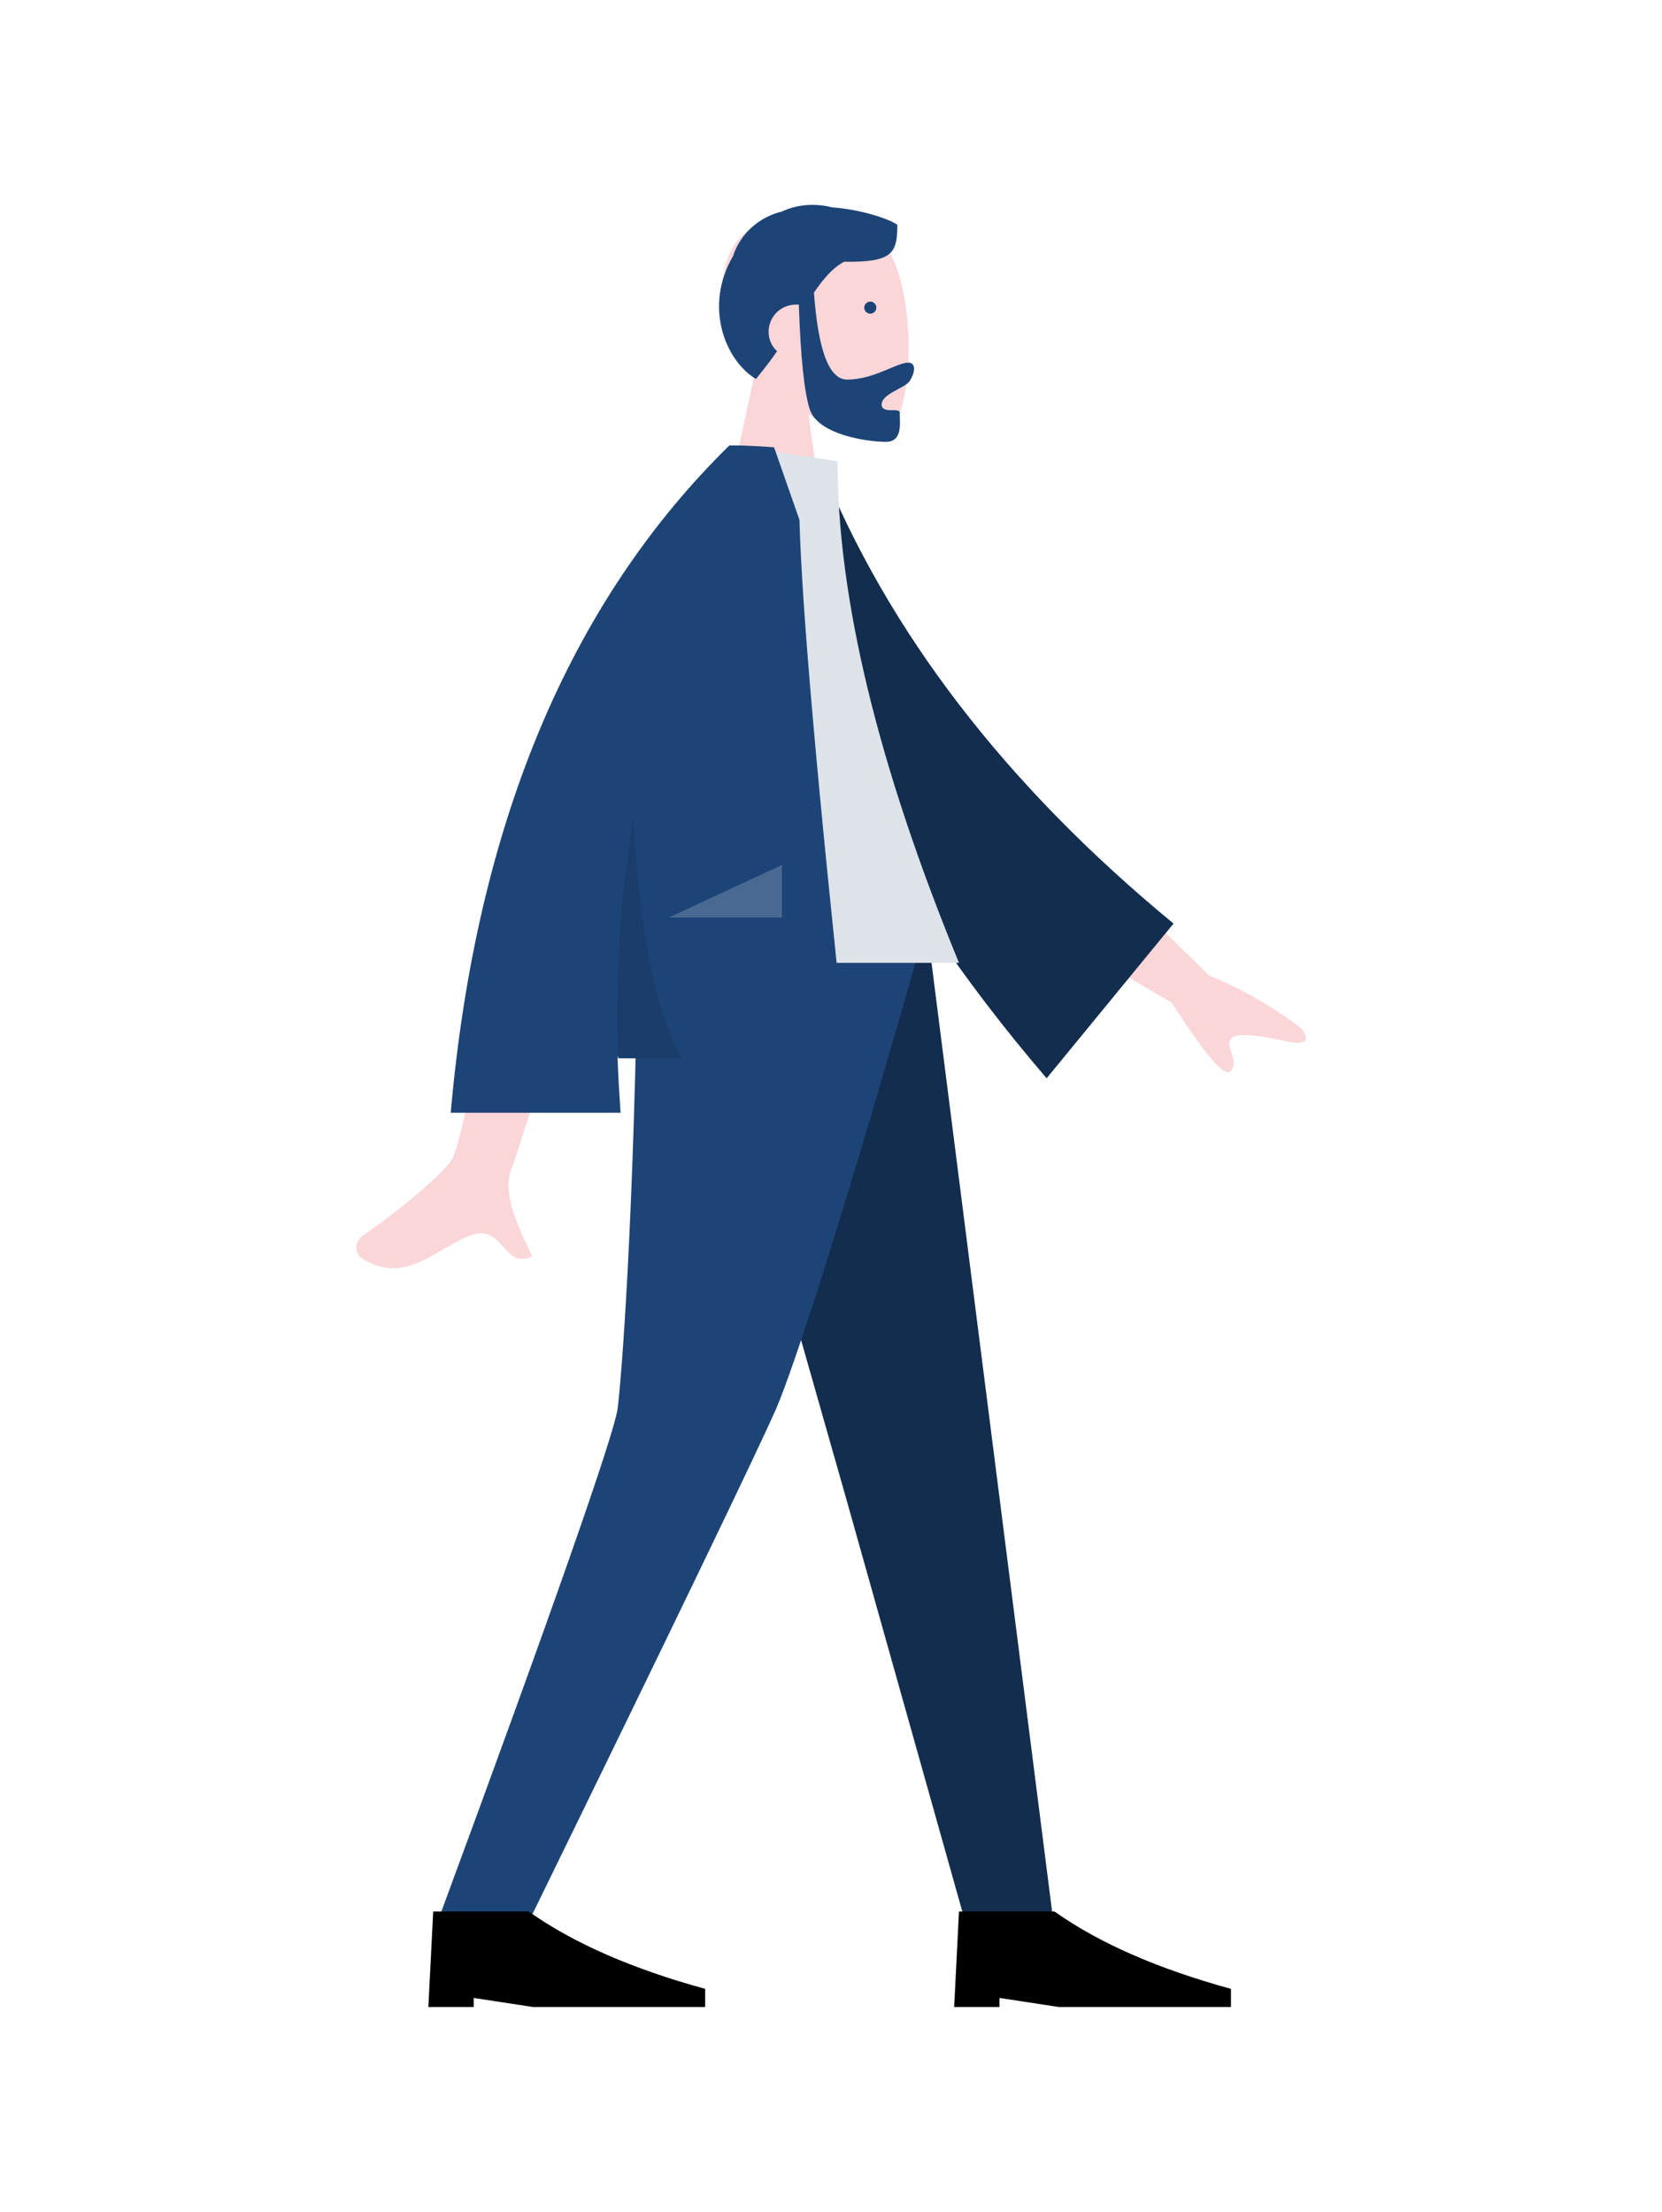 <?xml version="1.0" encoding="utf-8"?>
<!-- Generator: Adobe Illustrator 25.1.0, SVG Export Plug-In . SVG Version: 6.00 Build 0)  -->
<svg version="1.1" id="Ebene_1" xmlns="http://www.w3.org/2000/svg" xmlns:xlink="http://www.w3.org/1999/xlink" x="0px" y="0px"
	 viewBox="0 0 275 366" style="enable-background:new 0 0 275 366;" xml:space="preserve">
<style type="text/css">
	.st0{fill-rule:evenodd;clip-rule:evenodd;fill:#FAD6D8;}
	.st1{fill-rule:evenodd;clip-rule:evenodd;fill:#1D4477;}
	.st2{fill-rule:evenodd;clip-rule:evenodd;fill:#132D4E;}
	.st3{fill-rule:evenodd;clip-rule:evenodd;}
	.st4{fill-rule:evenodd;clip-rule:evenodd;fill:#DDE3E9;}
	.st5{fill-rule:evenodd;clip-rule:evenodd;fill:#1A3D6B;}
	.st6{fill-rule:evenodd;clip-rule:evenodd;fill:#4A6992;}
	.st7{fill:#1D4477;}
</style>
<g transform="translate(-358 -123)">
	<g transform="translate(315.878 101.201)">
		<g transform="translate(0 1329)">
			<g transform="translate(118 102)">
				<g transform="translate(101.5 21)">
					<g transform="translate(0.5 2.286)">
						<path class="st0" d="M-30.4-1390.2c4.3,8.1,3.8,28.7-1.8,30.1c-2.2,0.6-7-0.8-11.9-3.8l3,21.6h-18l6.2-28.9
							c-3.5-4.1-5.8-9-5.4-14.6C-57.1-1401.9-34.7-1398.4-30.4-1390.2z"/>
					</g>
					<path class="st1" d="M-39.7-1395.9c5.1,0.4,9.6,2,10.8,2.9c0,4.8-0.9,6.2-8.8,6.1c-1.9,1-3.4,2.8-5,5.1
						c0.7,9.6,2.5,14.4,5.5,14.4c4.4,0,8.2-2.8,10.1-2.8c1.4,0,1.1,1.8,0.2,3.1c-0.8,1.1-4.6,2.1-4.6,3.8s3,0.4,3,1.4
						c0,1.7,0.5,4.8-2.3,4.8c-2.9,0-11.2-1.1-12.6-5.4c-0.9-2.8-1.5-8.5-1.8-17.3c-0.2,0-0.4,0-0.5,0c-2.5,0-4.5,2-4.5,4.5
						c0,1.2,0.5,2.4,1.4,3.2c-1,1.5-2.2,3-3.5,4.6c-5-3-8.7-11.9-3.8-20.3c1.2-3.7,4.3-6.5,8.1-7.4
						C-45.5-1396.4-42.5-1396.6-39.7-1395.9z"/>
				</g>
				<g transform="translate(0 140.469)">
					<path class="st2" d="M37-1397.1l27.2,95.6l19.8,70.4h14.5l-21.1-166H37z"/>
					<path class="st1" d="M29.7-1397.1c-0.6,49.3-2.8,76.1-3.4,80.6c-0.7,4.5-10.6,32.9-30,85.4h15c24.6-50.3,38.3-78.8,41.2-85.4
						s11.7-33.5,25-80.6H29.7z"/>
					<g transform="translate(54 149.484)">
						<path class="st3" d="M-59-1367.1l0.8-15.8h15.8c7.5,5.3,17.2,9.5,29.2,12.8v3h-28.5l-9.8-1.5v1.5H-59z"/>
					</g>
					<g transform="translate(141 149.484)">
						<path class="st3" d="M-59-1367.1l0.8-15.8h15.8c7.5,5.3,17.2,9.5,29.2,12.8v3h-28.5l-9.8-1.5v1.5H-59z"/>
					</g>
				</g>
				<path class="st0" d="M8.7-1265.6l15.7,0.1c-9.7,31.3-14.9,47.9-15.7,49.8c-1.7,4.3,1.9,10.9,3.5,14.4c-5.1,2.3-4.6-6.2-11-3.2
					c-5.9,2.7-10.4,7.7-17.2,3.5c-0.8-0.5-1.8-2.5,0.5-4c5.5-3.8,13.5-10.4,14.5-12.6C0.5-1220.6,3.7-1236.6,8.7-1265.6L8.7-1265.6z
					 M103-1268.6l21.2,20.8c5.4,2.2,10.6,5.2,15.2,8.7c0.9,1.1,1.9,3.1-2.3,2.2s-8.6-1.7-9.4-0.3c-0.8,1.4,1.5,3.4,0.1,5.2
					c-1,1.2-4.2-2.6-9.8-11.3l-22.1-13L103-1268.6z"/>
				<path class="st2" d="M53.3-1331.5l6.5-1.1c11.2,27.9,30.7,53.3,58.5,76.2l-21,25.6C69.4-1263.4,52.2-1296.9,53.3-1331.5z"/>
				<path class="st4" d="M25-1249.9h57.8c-13.4-32.6-20.1-60.3-20.1-83l-17.4-2.6C31.6-1313.5,27.7-1286.3,25-1249.9z"/>
				<path class="st1" d="M46-1335.5c1.4,0,3.4,0.1,6.2,0.3l0,0l4.2,12c0.4,14.7,3,44.3,7.8,88.8H26.3c0.1,3.1,0.3,6.2,0.5,9.3H-1.3
					c4.2-47.6,19.6-84.4,46.1-110.4l0,0l0,0l0,0L46-1335.5L46-1335.5z"/>
				<path class="st5" d="M37-1234.1H26.4c-0.5-13.3,0.3-26.5,2.5-39.6C30-1254.6,32.7-1241.4,37-1234.1z"/>
				<path class="st6" d="M34.8-1257.4l18.7-8.7v8.7H34.8z"/>
			</g>
		</g>
	</g>
	<circle class="st7" cx="502" cy="173.9" r="1"/>
</g>
</svg>
